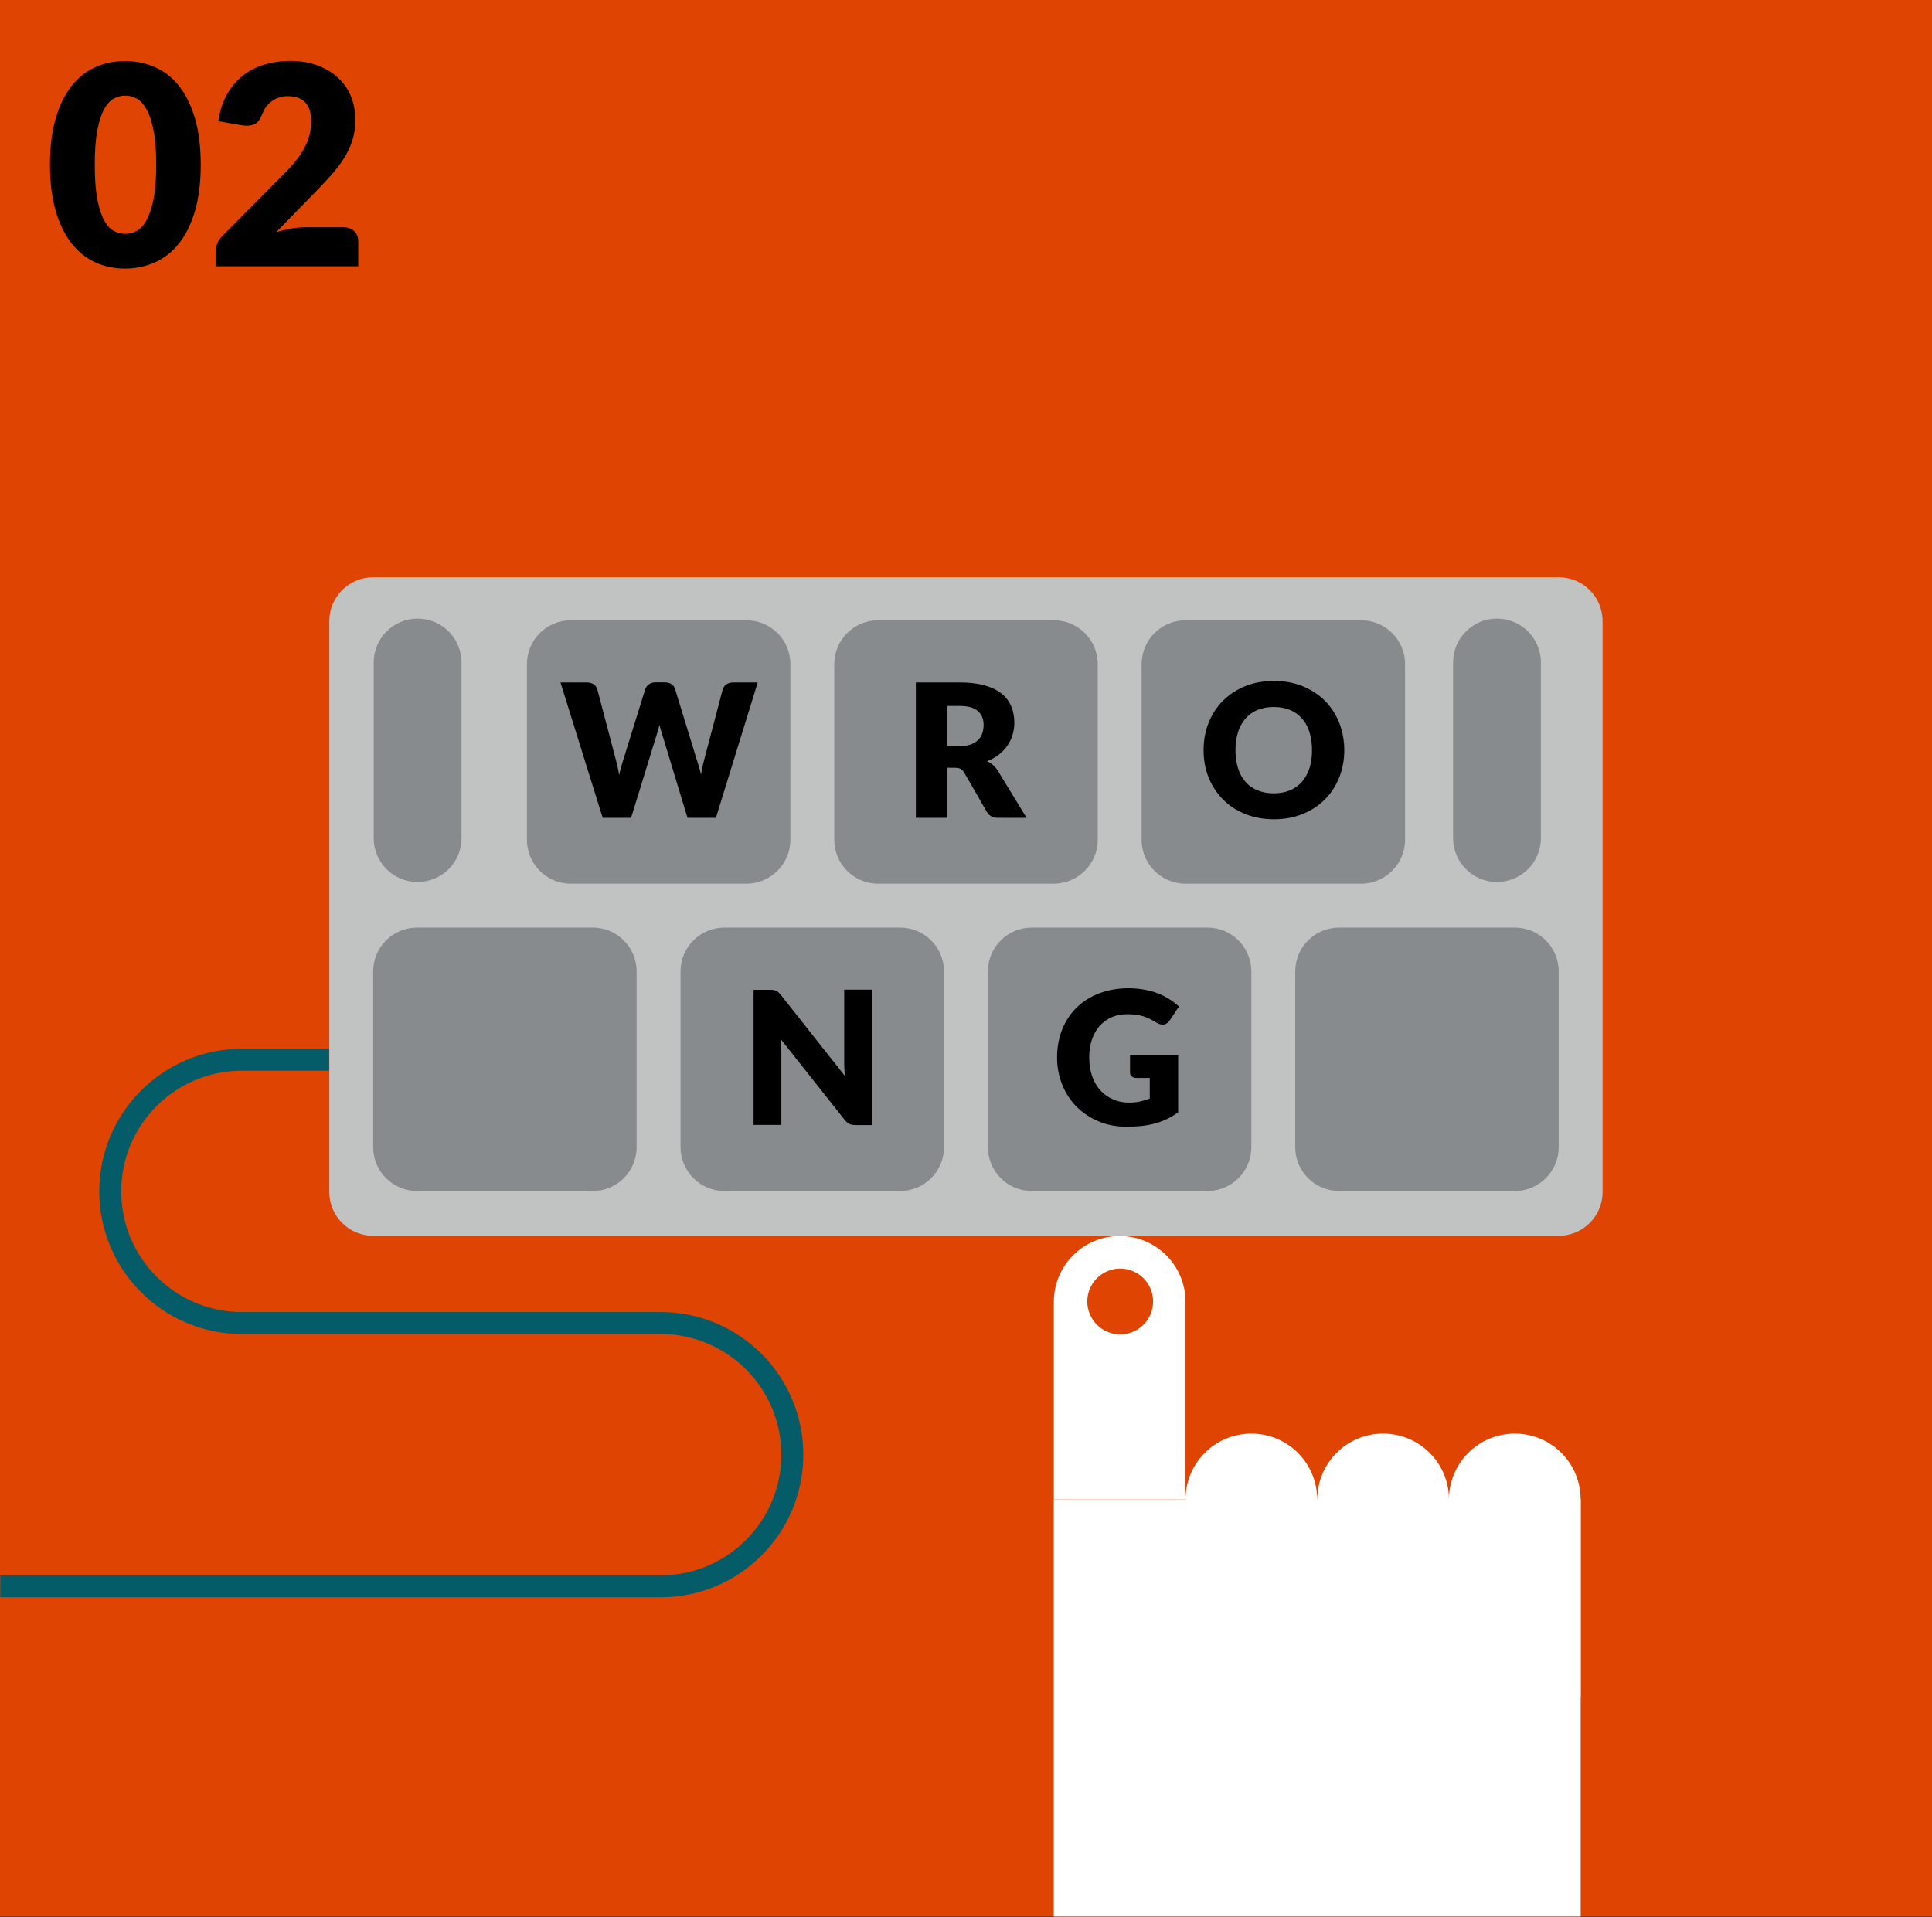 <svg id="Layer_1" xmlns="http://www.w3.org/2000/svg" viewBox="0 0 1496.7 1485.4"><rect x="0" y="0" width="1496.7" height="1485.4" fill="#333333" stroke="none"/><style>.st0{fill:#e04403}.st2{fill:#fff}.st10{fill:#888b8d}</style><path class="st0" d="M0 0h1496.7v1485H0z"/><path d="M1207.5 957.5H289.1c-18.8 0-34-15.2-34-34V481.3c0-18.8 15.2-34 34-34h918.4c18.8 0 34 15.2 34 34v442.2c0 18.8-15.2 34-34 34z" fill="#c1c3c3"/><path class="st10" d="M816.3 684.7h-136c-18.8 0-34-15.2-34-34V514.6c0-18.8 15.2-34 34-34h136.1c18.8 0 34 15.2 34 34v136.1c0 18.7-15.3 34-34.1 34zM578.2 684.7h-136c-18.8 0-34-15.2-34-34V514.6c0-18.8 15.2-34 34-34h136.1c18.8 0 34 15.2 34 34v136.1c0 18.7-15.3 34-34.1 34zM1054.5 684.7H918.4c-18.8 0-34-15.2-34-34V514.6c0-18.8 15.2-34 34-34h136.1c18.8 0 34 15.2 34 34v136.1c0 18.7-15.3 34-34 34zM935.4 922.8H799.3c-18.8 0-34-15.2-34-34V752.7c0-18.8 15.2-34 34-34h136.1c18.8 0 34 15.2 34 34v136.1c0 18.8-15.2 34-34 34zM1173.5 922.8h-136.1c-18.8 0-34-15.2-34-34V752.7c0-18.8 15.2-34 34-34h136.1c18.8 0 34 15.2 34 34v136.1c0 18.8-15.2 34-34 34zM697.3 922.8H561.2c-18.8 0-34-15.2-34-34V752.7c0-18.8 15.2-34 34-34h136.1c18.8 0 34 15.2 34 34v136.1c0 18.8-15.2 34-34 34zM459.2 922.8H323.1c-18.8 0-34-15.2-34-34V752.7c0-18.8 15.2-34 34-34h136.1c18.8 0 34 15.2 34 34v136.1c0 18.8-15.2 34-34 34zM323.5 683.4c-18.8 0-34-15.2-34-34V513.3c0-18.8 15.2-34 34-34s34 15.2 34 34v136.1c.1 18.8-15.2 34-34 34zM1159.7 683.4c-18.8 0-34-15.2-34-34V513.3c0-18.8 15.2-34 34-34s34 15.2 34 34v136.1c0 18.8-15.3 34-34 34z"/><path d="M255 821.1h-67.6c-56.3 0-102 45.7-102 102s45.7 102 102 102h324.4c56.3 0 102 45.7 102 102s-45.7 102-102 102H.2" fill="none" stroke="#035c67" stroke-width="17.008"/><path transform="rotate(90 1020.441 1323.402)" class="st2" d="M858.8 1119.3H1182v408.2H858.8z"/><path class="st2" d="M1224.5 1314.9v-153.1c0-28.2-22.8-51-51-51s-51 22.8-51 51v153.1h102zM1122.5 1314.9v-153.1c0-28.2-22.8-51-51-51s-51 22.8-51 51v153.1h102zM1020.4 1314.9v-153.1c0-28.2-22.8-51-51-51s-51 22.8-51 51v153.1h102zM918.4 1161.8v-153.1c0-28.2-22.8-51-51-51s-51 22.8-51 51v153.1h102z"/><circle class="st0" cx="867.8" cy="1008.4" r="25.5"/><path d="M155.5 127.6c0 13.8-1.5 25.7-4.4 35.7-3 10.1-7 18.4-12.3 25.1-5.2 6.6-11.4 11.6-18.6 14.8-7.2 3.2-14.9 4.9-23.3 4.9s-16.1-1.6-23.2-4.9c-7.1-3.2-13.2-8.2-18.4-14.8-5.2-6.6-9.2-15-12.2-25.1-2.9-10.1-4.4-22-4.4-35.7 0-13.8 1.5-25.7 4.4-35.7 2.9-10.1 7-18.4 12.2-25.1 5.2-6.6 11.3-11.5 18.4-14.7 7.1-3.2 14.8-4.8 23.2-4.8 8.4 0 16.1 1.6 23.3 4.8 7.2 3.2 13.4 8.1 18.6 14.7 5.2 6.6 9.3 15 12.3 25.1 2.9 10 4.4 21.9 4.4 35.7zm-34.5 0c0-10.9-.7-19.8-2.1-26.7-1.4-6.9-3.2-12.4-5.5-16.4-2.3-4-4.8-6.7-7.7-8.2-2.9-1.5-5.8-2.2-8.7-2.2-3 0-5.9.7-8.7 2.2-2.8 1.5-5.4 4.2-7.6 8.2-2.2 4-4 9.4-5.3 16.4-1.3 6.9-2 15.9-2 26.7 0 10.9.7 19.9 2 26.8 1.3 6.9 3.1 12.4 5.3 16.4 2.2 4 4.7 6.7 7.6 8.2 2.8 1.5 5.7 2.2 8.7 2.2 3 0 5.9-.7 8.7-2.2 2.9-1.5 5.5-4.2 7.7-8.2s4.1-9.5 5.5-16.4c1.4-7 2.1-15.9 2.1-26.8zM224.8 47.2c7.8 0 14.8 1.1 21 3.4 6.2 2.3 11.5 5.4 15.9 9.5 4.4 4 7.8 8.8 10.1 14.4s3.5 11.7 3.5 18.4c0 5.8-.8 11.1-2.4 16-1.6 4.9-3.8 9.6-6.6 14s-6.1 8.7-9.8 12.9c-3.7 4.1-7.7 8.3-11.8 12.6l-30.8 31.5c4-1.2 7.9-2.1 11.7-2.8 3.9-.7 7.5-1 10.9-1h29.4c3.6 0 6.4 1 8.5 3 2.1 2 3.1 4.6 3.1 7.8v19.4H167v-10.8c0-2.1.4-4.3 1.3-6.7.9-2.4 2.4-4.5 4.5-6.5l45.4-45.7c3.9-3.9 7.3-7.6 10.2-11.1 2.9-3.5 5.3-7 7.1-10.4 1.9-3.4 3.3-6.8 4.2-10.3.9-3.4 1.4-7 1.4-10.9 0-6.3-1.5-11.1-4.5-14.4-3-3.3-7.5-5-13.7-5-2.5 0-4.8.4-6.9 1.1-2.1.7-4 1.7-5.6 2.9-1.7 1.2-3.1 2.7-4.3 4.3-1.2 1.7-2.1 3.5-2.9 5.4-1.2 3.2-2.6 5.6-4.4 7-1.8 1.4-4.2 2.2-7.2 2.2-.7 0-1.5 0-2.3-.1-.8-.1-1.7-.2-2.5-.3l-17.7-3.1c1.2-7.8 3.4-14.7 6.6-20.5 3.3-5.8 7.3-10.7 12.2-14.6 4.9-3.9 10.4-6.8 16.7-8.7 6.3-1.9 13-2.9 20.2-2.9zM733.8 594.9v38.8h-24.3V528.8h34.1c7.6 0 14.1.8 19.4 2.3 5.4 1.6 9.7 3.7 13.1 6.5 3.4 2.8 5.8 6.1 7.4 9.9 1.5 3.8 2.3 7.9 2.3 12.4 0 3.4-.5 6.6-1.4 9.6-.9 3-2.3 5.8-4.1 8.4-1.8 2.6-4 4.9-6.6 6.9-2.6 2-5.6 3.7-9 5 1.6.8 3.2 1.8 4.6 3 1.4 1.2 2.7 2.7 3.7 4.4l22.3 36.5h-22c-4.1 0-7-1.5-8.8-4.6L747 598.7c-.8-1.3-1.7-2.3-2.7-2.9-1-.6-2.5-.9-4.4-.9h-6.1zm0-16.8h9.8c3.3 0 6.1-.4 8.5-1.3 2.3-.8 4.2-2 5.7-3.5s2.6-3.2 3.2-5.2c.7-2 1-4.1 1-6.4 0-4.6-1.5-8.2-4.5-10.8-3-2.6-7.6-3.9-13.9-3.9h-9.8v31.1zM434.2 528.8h20.4c2.1 0 3.9.5 5.3 1.4 1.4 1 2.3 2.2 2.8 3.8l14.4 54.7c.5 1.8 1 3.7 1.4 5.7.5 2 .8 4.1 1.1 6.3.5-2.3 1-4.4 1.6-6.4.6-2 1.1-3.9 1.7-5.7l17-54.7c.4-1.3 1.4-2.6 2.8-3.6 1.4-1.1 3.1-1.6 5.1-1.6h7.2c2.1 0 3.9.5 5.2 1.4 1.4.9 2.3 2.2 2.8 3.9l16.8 54.7c.5 1.7 1.1 3.5 1.7 5.4.6 1.9 1.1 3.9 1.5 6.1.4-2.1.8-4.1 1.2-6 .4-1.9.8-3.7 1.3-5.4l14.4-54.7c.4-1.4 1.3-2.6 2.7-3.7 1.4-1.1 3.2-1.6 5.2-1.6H587l-32.4 104.9h-22l-19.7-65c-.3-1-.7-2.1-1-3.3-.4-1.2-.7-2.5-1-3.8-.3 1.3-.7 2.6-1 3.8-.4 1.2-.7 2.3-1 3.3l-20 65h-22l-32.7-104.9zM1041.4 581.2c0 7.6-1.3 14.6-3.9 21.2-2.6 6.5-6.3 12.2-11.1 17s-10.5 8.6-17.2 11.3c-6.7 2.7-14.1 4.1-22.3 4.1-8.2 0-15.6-1.4-22.3-4.1-6.7-2.7-12.5-6.5-17.2-11.3s-8.5-10.5-11.1-17c-2.6-6.5-3.9-13.6-3.9-21.2s1.3-14.6 3.9-21.2c2.6-6.5 6.3-12.2 11.1-17 4.8-4.8 10.5-8.6 17.2-11.3 6.7-2.7 14.2-4.1 22.3-4.1 8.2 0 15.6 1.4 22.3 4.1 6.7 2.8 12.4 6.5 17.2 11.3 4.8 4.8 8.4 10.5 11.1 17 2.5 6.7 3.9 13.7 3.9 21.2zm-25 0c0-5.2-.7-9.9-2-14-1.3-4.2-3.3-7.7-5.8-10.5-2.5-2.9-5.6-5.1-9.3-6.6-3.6-1.5-7.8-2.3-12.5-2.3s-8.9.8-12.6 2.3c-3.7 1.5-6.8 3.7-9.3 6.6-2.5 2.9-4.5 6.4-5.8 10.5-1.3 4.2-2 8.8-2 14 0 5.2.7 9.9 2 14.1 1.3 4.2 3.3 7.7 5.8 10.5 2.5 2.9 5.6 5.1 9.3 6.6 3.7 1.5 7.9 2.3 12.6 2.3 4.7 0 8.8-.8 12.5-2.3 3.6-1.5 6.7-3.7 9.3-6.6 2.5-2.9 4.5-6.4 5.8-10.5 1.4-4.1 2-8.8 2-14.1zM874.5 854.3c3.4 0 6.3-.3 8.9-.9 2.6-.6 5-1.3 7.3-2.3v-15.9h-10.4c-1.5 0-2.7-.4-3.6-1.2-.9-.8-1.3-1.8-1.3-3.1v-13.4h37.3v44.3c-2.7 2-5.5 3.7-8.4 5.1-2.9 1.4-6 2.6-9.3 3.5-3.3.9-6.8 1.6-10.5 2-3.7.4-7.7.6-12 .6-7.7 0-14.8-1.4-21.3-4.1-6.5-2.7-12.2-6.5-17-11.2-4.8-4.8-8.5-10.4-11.2-17-2.7-6.6-4.1-13.7-4.1-21.3 0-7.8 1.3-15 3.9-21.6 2.6-6.6 6.3-12.2 11.1-17 4.8-4.8 10.7-8.4 17.5-11.1 6.8-2.6 14.5-4 22.9-4 4.4 0 8.5.4 12.3 1.1 3.8.7 7.4 1.7 10.6 3 3.2 1.2 6.2 2.7 8.9 4.5 2.7 1.7 5.1 3.6 7.2 5.6l-7.1 10.7c-.7 1-1.5 1.8-2.4 2.4-.9.6-2 .9-3.1.9-1.4 0-2.9-.5-4.5-1.4-1.9-1.2-3.7-2.1-5.4-3-1.7-.8-3.4-1.5-5.2-2.1-1.8-.5-3.6-.9-5.6-1.2-2-.2-4.2-.4-6.6-.4-4.6 0-8.7.8-12.3 2.4-3.6 1.6-6.8 3.9-9.3 6.8-2.6 2.9-4.5 6.4-5.9 10.5-1.4 4.1-2.1 8.7-2.1 13.7 0 5.6.8 10.5 2.3 14.8 1.5 4.3 3.7 8 6.4 10.9 2.7 3 5.9 5.2 9.6 6.8 3.9 1.8 8 2.6 12.4 2.6z"/><g><path d="M599.3 767.1c.7.1 1.4.3 1.9.5.6.3 1.1.6 1.7 1.1.5.5 1.1 1.1 1.8 1.9l49.8 63c-.2-2-.3-4-.4-5.9-.1-1.9-.1-3.7-.1-5.4v-55.5h21.5v104.9h-12.7c-1.9 0-3.5-.3-4.8-.9-1.3-.6-2.5-1.6-3.7-3.2l-49.5-62.5c.1 1.8.3 3.6.4 5.4.1 1.8.1 3.4.1 4.9v56.2h-21.5V766.9h12.8c1.1 0 2 .1 2.7.2z"/></g></svg>
